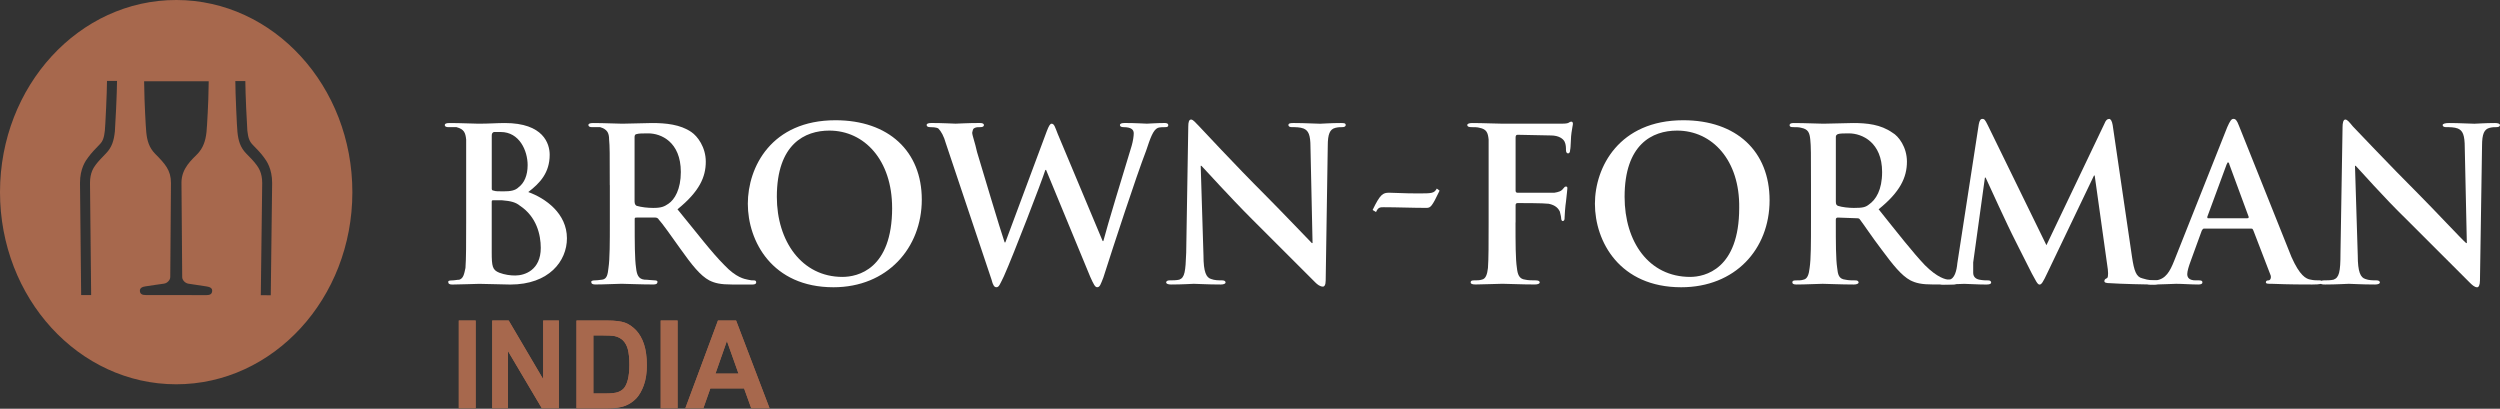 <svg width="367" height="60" viewBox="0 0 367 60" fill="none" xmlns="http://www.w3.org/2000/svg">
<rect x="0" y="0" width="367" height="60" fill="#333333" stroke="none"/>
<g clip-path="url(#clip0_6_83)">
<path d="M108.412 54.843L106.709 50.055L105.03 54.843H108.412ZM112.97 59.934H110.283L109.232 57.018H104.28L103.252 59.934H100.607L105.396 47.055H108.06L112.97 59.934ZM96.991 59.934V47.055H99.468V59.934H96.991ZM87.105 49.23V57.759H88.971C89.768 57.759 90.355 57.688 90.716 57.562C91.072 57.435 91.368 57.238 91.598 56.985C91.827 56.713 92.02 56.301 92.165 55.743C92.311 55.185 92.395 54.449 92.395 53.53C92.395 52.611 92.311 51.823 92.165 51.265C92.02 50.726 91.766 50.276 91.452 49.971C91.115 49.648 90.716 49.451 90.256 49.343C89.918 49.272 89.248 49.235 88.24 49.235H87.105V49.23ZM84.628 47.055H89.163C90.317 47.055 91.18 47.163 91.766 47.378C92.353 47.594 92.878 47.974 93.385 48.494C93.868 49.014 94.266 49.699 94.538 50.529C94.81 51.354 94.956 52.4 94.956 53.623C94.956 54.739 94.81 55.71 94.515 56.54C94.219 57.351 93.844 58.017 93.403 58.481C92.939 58.968 92.395 59.325 91.766 59.578C91.138 59.812 90.298 59.939 89.309 59.939H84.628V47.059V47.055ZM72.26 59.934V47.055H74.676L79.736 55.654V47.055H82.044V59.934H79.544L74.568 51.532V59.934H72.26ZM67.35 59.934V47.055H69.826V59.934H67.35Z" fill="#A7684D"/>
<path d="M108.412 54.843L106.709 50.055L105.03 54.843H108.412ZM112.97 59.934H110.283L109.232 57.018H104.28L103.252 59.934H100.607L105.396 47.055H108.06L112.97 59.934ZM96.991 59.934V47.055H99.468V59.934H96.991ZM87.105 49.23V57.759H88.971C89.768 57.759 90.355 57.688 90.716 57.562C91.072 57.435 91.368 57.238 91.598 56.985C91.827 56.713 92.02 56.301 92.165 55.743C92.311 55.185 92.395 54.449 92.395 53.53C92.395 52.611 92.311 51.823 92.165 51.265C92.02 50.726 91.766 50.276 91.452 49.971C91.115 49.648 90.716 49.451 90.256 49.343C89.918 49.272 89.248 49.235 88.24 49.235H87.105V49.23ZM84.628 47.055H89.163C90.317 47.055 91.18 47.163 91.766 47.378C92.353 47.594 92.878 47.974 93.385 48.494C93.868 49.014 94.266 49.699 94.538 50.529C94.81 51.354 94.956 52.4 94.956 53.623C94.956 54.739 94.81 55.71 94.515 56.54C94.219 57.351 93.844 58.017 93.403 58.481C92.939 58.968 92.395 59.325 91.766 59.578C91.138 59.812 90.298 59.939 89.309 59.939H84.628V47.059V47.055ZM72.26 59.934V47.055H74.676L79.736 55.654V47.055H82.044V59.934H79.544L74.568 51.532V59.934H72.26ZM67.35 59.934V47.055H69.826V59.934H67.35Z" fill="#A7684D"/>
<path d="M25.885 1.17449e-05C11.608 -0.014 0.019 12.608 1.4265e-06 28.183C-0.005 43.763 11.556 56.395 25.842 56.413C40.119 56.427 51.722 43.81 51.727 28.23C51.741 12.659 40.175 0.014 25.885 1.17449e-05ZM16.856 19.364C16.715 20.611 16.444 21.614 15.557 22.519C15.022 23.073 14.417 23.692 14.052 24.189C13.761 24.587 13.212 25.332 13.212 26.852C13.212 27.419 13.381 43.168 13.381 43.318H11.913C11.899 42.722 11.744 27.433 11.744 26.852C11.744 24.723 12.579 23.574 12.954 23.087C13.381 22.501 14 21.83 14.624 21.206C15.088 20.747 15.28 20.231 15.393 19.167C15.459 18.59 15.707 13.494 15.707 11.881H17.18C17.18 13.47 16.927 18.665 16.861 19.364H16.856ZM30.303 43.323C29.82 43.323 21.86 43.313 21.387 43.313C20.913 43.313 20.561 43.191 20.533 42.704C20.529 42.235 20.932 42.099 21.387 42.033C21.837 41.972 23.605 41.691 24.07 41.639C24.52 41.588 24.994 41.133 24.994 40.664C24.994 40.195 25.083 28.629 25.097 26.847C25.097 24.981 24.229 24.048 22.756 22.557C21.903 21.68 21.593 20.672 21.471 19.397C21.396 18.712 21.18 14.568 21.18 12.927L21.157 11.928H30.64L30.617 12.936C30.617 14.572 30.392 18.731 30.312 19.406C30.176 20.649 29.843 21.68 29.018 22.566C28.188 23.434 26.64 24.681 26.64 26.814C26.654 28.933 26.748 40.233 26.748 40.683C26.748 41.142 27.212 41.588 27.676 41.649C28.145 41.705 29.791 41.968 30.293 42.043C30.762 42.118 31.189 42.258 31.147 42.732C31.109 43.21 30.772 43.323 30.293 43.323H30.303ZM39.753 43.346L38.285 43.332C38.285 43.187 38.492 27.442 38.492 26.875C38.492 25.347 37.943 24.606 37.652 24.203C37.296 23.71 36.695 23.082 36.151 22.543C35.26 21.633 34.983 20.62 34.857 19.387C34.777 18.679 34.543 13.503 34.547 11.904H36.015C36.015 13.517 36.254 18.609 36.311 19.186C36.428 20.25 36.625 20.761 37.075 21.23C37.69 21.858 38.332 22.515 38.754 23.115C39.115 23.593 39.955 24.742 39.95 26.875C39.95 27.456 39.763 42.741 39.749 43.346H39.753Z" fill="#A7684D"/>
<path fill-rule="evenodd" clip-rule="evenodd" d="M68.433 27.175V20.489C68.33 19.477 68.128 18.97 67.012 18.665H65.797C65.493 18.665 65.291 18.562 65.291 18.361C65.291 18.159 65.493 18.061 65.999 18.061C67.622 18.061 69.648 18.159 70.258 18.159C71.777 18.159 72.992 18.061 74.108 18.061C79.783 18.061 80.693 21.099 80.693 22.721C80.693 25.356 79.277 26.875 77.551 28.193C80.083 29.102 83.226 31.334 83.226 34.982C83.226 38.325 80.595 41.771 74.915 41.771C74.103 41.771 71.266 41.668 70.356 41.668C69.648 41.668 67.622 41.771 66.402 41.771C65.994 41.771 65.797 41.668 65.797 41.368C65.797 41.264 65.9 41.166 66.304 41.166C66.707 41.166 67.115 41.063 67.42 41.063C68.03 40.861 68.133 40.252 68.33 39.337C68.433 38.02 68.433 35.488 68.433 32.651V27.18V27.175ZM76.341 30.213C75.731 29.707 75.023 29.505 73.705 29.402H72.387C72.284 29.402 72.185 29.402 72.185 29.604V36.998C72.185 39.126 72.288 39.633 73.302 40.036C74.113 40.341 74.924 40.444 75.632 40.444C77.054 40.444 79.385 39.633 79.385 36.393C79.385 34.466 78.779 31.836 76.345 30.213H76.341ZM72.185 27.682C72.185 27.883 72.288 27.986 72.49 27.986C72.692 28.09 73.198 28.09 73.911 28.09C74.924 28.09 75.632 27.986 76.139 27.48C76.95 26.875 77.457 25.759 77.457 24.24C77.457 22.111 76.242 19.378 73.508 19.378H72.495C72.293 19.481 72.19 19.58 72.19 19.884V27.686L72.185 27.682Z" fill="white"/>
<path fill-rule="evenodd" clip-rule="evenodd" d="M89.515 27.175C89.515 22.412 89.515 21.502 89.417 20.489C89.417 19.477 89.112 18.97 88.099 18.665H86.884C86.584 18.665 86.377 18.562 86.377 18.361C86.377 18.159 86.584 18.061 87.09 18.061C88.713 18.061 90.636 18.159 91.349 18.159C92.362 18.159 94.796 18.061 95.706 18.061C97.732 18.061 99.862 18.262 101.484 19.378C102.394 19.988 103.609 21.605 103.609 23.734C103.609 25.965 102.699 28.094 99.454 30.724C102.291 34.171 104.42 37.007 106.348 38.929C108.069 40.753 109.289 40.955 109.795 41.058C110.199 41.161 110.4 41.161 110.71 41.161C110.911 41.161 111.01 41.264 111.01 41.461C111.01 41.658 110.808 41.766 110.503 41.766H107.464C105.743 41.766 104.932 41.565 104.12 41.161C102.802 40.453 101.587 38.929 99.862 36.501C98.647 34.775 97.123 32.651 96.719 32.244C96.616 32.042 96.414 31.939 96.213 31.939H93.478C93.277 31.939 93.174 31.939 93.174 32.14V32.647C93.174 35.483 93.174 38.015 93.375 39.333C93.478 40.247 93.68 40.955 94.59 41.053C95.096 41.053 95.706 41.157 96.109 41.157C96.414 41.157 96.517 41.26 96.517 41.358C96.517 41.663 96.316 41.761 95.908 41.761C94.083 41.761 91.752 41.658 91.246 41.658C90.636 41.658 88.713 41.761 87.395 41.761C86.992 41.761 86.79 41.658 86.79 41.358C86.79 41.255 86.992 41.157 87.297 41.157C87.803 41.157 88.211 41.053 88.413 41.053C89.121 40.95 89.22 40.242 89.323 39.333C89.525 38.015 89.525 35.483 89.525 32.647V27.175H89.515ZM93.159 29.609C93.159 29.913 93.263 30.115 93.464 30.218C94.172 30.42 95.087 30.523 95.894 30.523C97.108 30.523 97.516 30.321 98.121 29.913C99.036 29.304 99.946 27.785 99.946 25.253C99.946 20.799 97.005 19.58 95.186 19.58C94.374 19.58 93.764 19.58 93.46 19.683C93.258 19.683 93.155 19.884 93.155 20.086V29.609H93.159Z" fill="white"/>
<path fill-rule="evenodd" clip-rule="evenodd" d="M109.781 29.913C109.781 24.54 113.228 17.652 122.651 17.652C130.455 17.652 135.319 22.21 135.319 29.303C135.319 36.397 130.253 42.169 122.351 42.169C113.327 42.169 109.781 35.38 109.781 29.913ZM130.962 30.518C130.962 23.527 126.909 19.171 121.741 19.171C118.195 19.171 114.04 21.099 114.04 28.9C114.04 35.385 117.689 40.65 123.668 40.65C125.901 40.65 130.966 39.534 130.966 30.518H130.962Z" fill="white"/>
<path fill-rule="evenodd" clip-rule="evenodd" d="M138.869 21.099C138.564 19.983 138.156 19.275 137.753 18.867C137.448 18.665 136.74 18.665 136.538 18.665C136.233 18.665 136.032 18.562 136.032 18.36C136.032 18.159 136.233 18.056 136.74 18.056C138.363 18.056 140.084 18.154 140.285 18.154C140.59 18.154 142.007 18.056 143.831 18.056C144.239 18.056 144.441 18.154 144.441 18.36C144.441 18.567 144.239 18.665 143.934 18.665C143.63 18.665 143.329 18.665 143.123 18.764C142.818 18.867 142.818 19.068 142.72 19.476C142.72 19.88 143.123 20.892 143.428 22.313C144.038 24.338 146.875 33.866 147.48 35.586H147.583L153.662 19.275C153.966 18.464 154.168 18.159 154.37 18.159C154.773 18.159 154.876 18.665 155.284 19.678L161.869 35.385H161.972C162.479 33.359 165.016 25.051 166.128 21.403C166.33 20.695 166.433 19.983 166.433 19.579C166.433 19.073 166.128 18.665 164.913 18.665C164.608 18.665 164.407 18.562 164.407 18.36C164.407 18.159 164.608 18.056 165.12 18.056C166.742 18.056 168.06 18.154 168.365 18.154C168.567 18.154 169.885 18.056 170.996 18.056C171.301 18.056 171.503 18.154 171.503 18.36C171.503 18.567 171.4 18.665 171.095 18.665C170.79 18.665 170.283 18.665 169.983 18.764C169.27 19.068 168.867 20.283 168.257 22.107C166.738 26.059 163.492 35.985 161.972 40.748C161.569 41.761 161.466 42.164 161.063 42.164C160.758 42.164 160.556 41.761 160.05 40.645L153.563 24.943H153.46C152.953 26.566 148.695 37.607 147.377 40.542C146.772 41.761 146.669 42.164 146.265 42.164C145.96 42.164 145.759 41.864 145.557 41.049L138.869 21.094V21.099Z" fill="white"/>
<path fill-rule="evenodd" clip-rule="evenodd" d="M176.671 37.509C176.671 39.937 177.079 40.748 177.787 40.955C178.294 41.156 178.899 41.156 179.406 41.156C179.71 41.156 179.912 41.26 179.912 41.461C179.912 41.663 179.607 41.766 179.204 41.766C177.178 41.766 175.86 41.663 175.25 41.663C175.048 41.663 173.529 41.766 171.906 41.766C171.498 41.766 171.193 41.663 171.193 41.461C171.193 41.26 171.4 41.156 171.704 41.156C172.108 41.156 172.717 41.156 173.121 41.053C173.932 40.748 174.031 39.839 174.134 37.101L174.439 18.562C174.439 17.957 174.542 17.549 174.847 17.549C175.152 17.549 175.452 17.957 175.958 18.459C176.366 18.867 181.127 24.034 185.69 28.591C187.82 30.72 192.073 35.174 192.58 35.685H192.683L192.378 21.6C192.378 19.776 192.073 19.167 191.365 18.867C190.859 18.665 190.151 18.665 189.644 18.665C189.339 18.665 189.137 18.562 189.137 18.36C189.137 18.06 189.546 18.06 189.949 18.06C191.675 18.06 193.091 18.163 193.799 18.163C194.104 18.163 195.319 18.06 196.839 18.06C197.247 18.06 197.552 18.06 197.552 18.36C197.552 18.562 197.345 18.665 197.045 18.665C196.745 18.665 196.435 18.665 196.032 18.768C195.221 18.97 194.916 19.683 194.916 21.403L194.611 41.161C194.611 41.869 194.404 42.075 194.203 42.075C193.795 42.075 193.391 41.771 193.091 41.466C191.164 39.544 187.111 35.488 183.866 32.248C180.419 28.802 176.976 24.953 176.366 24.343H176.263L176.671 37.513V37.509Z" fill="white"/>
<path fill-rule="evenodd" clip-rule="evenodd" d="M201.501 30.823C202.617 28.493 203.02 28.291 203.93 28.291C204.84 28.291 205.956 28.394 208.086 28.394C210.215 28.394 210.52 28.394 210.923 27.682L211.331 27.986C210.219 30.317 210.013 30.518 209.403 30.518C207.377 30.518 205.046 30.42 203.119 30.42C202.612 30.42 202.307 30.42 202.002 31.128L201.496 30.823H201.501Z" fill="white"/>
<path fill-rule="evenodd" clip-rule="evenodd" d="M222.479 32.647C222.479 35.685 222.479 38.015 222.681 39.333C222.784 40.247 222.986 40.955 223.901 41.053C224.304 41.157 225.012 41.157 225.42 41.157C225.828 41.157 226.03 41.26 226.03 41.457C226.03 41.654 225.725 41.761 225.322 41.761C223.296 41.761 221.368 41.658 220.557 41.658C219.745 41.658 217.719 41.761 216.603 41.761C216.096 41.761 215.895 41.658 215.895 41.457C215.895 41.255 215.993 41.157 216.401 41.157C216.809 41.157 217.212 41.157 217.517 41.053C218.122 40.95 218.329 40.242 218.432 39.333C218.53 38.015 218.53 35.685 218.53 32.647V20.489C218.432 19.477 218.226 18.97 217.212 18.764C216.908 18.665 216.401 18.665 215.998 18.665C215.594 18.665 215.393 18.562 215.393 18.361C215.393 18.159 215.698 18.061 216.101 18.061C217.724 18.061 219.75 18.159 220.664 18.159H228.872C229.482 18.159 229.885 18.159 230.19 18.061C230.392 17.957 230.495 17.859 230.696 17.859C230.8 17.859 230.903 17.962 230.903 18.164C230.903 18.365 230.8 18.67 230.696 19.481C230.598 19.884 230.598 21.708 230.495 22.013C230.495 22.318 230.392 22.519 230.19 22.519C229.988 22.519 229.885 22.318 229.885 22.013C229.885 21.708 229.885 21.202 229.683 20.799C229.482 20.391 228.872 19.884 227.657 19.884L222.794 19.786C222.592 19.786 222.489 19.884 222.489 20.189V27.991C222.489 28.193 222.592 28.296 222.794 28.296H228.164C228.774 28.193 229.177 28.094 229.482 27.686C229.683 27.485 229.683 27.386 229.885 27.386C230.087 27.386 230.087 27.485 230.087 27.686C230.087 27.888 229.984 28.596 229.885 29.613C229.782 30.223 229.683 31.639 229.683 31.943C229.683 32.145 229.683 32.45 229.379 32.45C229.28 32.45 229.177 32.248 229.177 32.042C229.177 31.836 229.074 31.437 228.975 31.029C228.769 30.621 228.366 30.115 227.352 29.913C226.644 29.81 223.3 29.81 222.794 29.81C222.592 29.81 222.489 29.913 222.489 30.115V32.647H222.479Z" fill="white"/>
<path fill-rule="evenodd" clip-rule="evenodd" d="M234.134 29.913C234.134 24.54 237.685 17.652 247.107 17.652C254.911 17.652 259.775 22.21 259.775 29.402C259.775 36.594 254.71 42.169 246.802 42.169C237.783 42.169 234.134 35.483 234.134 29.913ZM255.315 30.518C255.418 23.527 251.361 19.171 246.193 19.171C242.544 19.171 238.491 21.197 238.491 28.9C238.491 35.483 242.037 40.65 248.12 40.65C250.249 40.65 255.315 39.534 255.315 30.518Z" fill="white"/>
<path fill-rule="evenodd" clip-rule="evenodd" d="M265.853 27.175C265.853 22.412 265.853 21.502 265.75 20.489C265.647 19.477 265.445 18.97 264.432 18.764C264.127 18.665 263.621 18.665 263.218 18.665C262.814 18.665 262.711 18.562 262.711 18.361C262.711 18.159 262.917 18.061 263.316 18.061C265.042 18.061 266.965 18.159 267.673 18.159C268.691 18.159 271.12 18.061 272.03 18.061C274.061 18.061 276.087 18.262 277.808 19.477C278.718 19.983 279.938 21.605 279.938 23.729C279.938 26.059 278.925 28.188 275.782 30.72C278.62 34.264 280.749 37.002 282.574 38.925C284.398 40.749 285.617 41.053 286.124 41.053C286.429 41.157 286.734 41.157 287.034 41.157C287.236 41.157 287.339 41.26 287.339 41.457C287.339 41.654 287.137 41.761 286.734 41.761H283.793C282.072 41.761 281.26 41.56 280.449 41.157C279.131 40.449 277.916 38.925 276.19 36.599C274.872 34.874 273.456 32.75 273.048 32.239C272.945 32.037 272.743 32.037 272.537 32.037L269.802 31.939C269.601 31.939 269.498 32.037 269.498 32.244V32.651C269.498 35.591 269.498 38.02 269.699 39.337C269.802 40.252 269.901 40.96 270.914 41.058C271.317 41.161 272.026 41.161 272.434 41.161C272.635 41.161 272.842 41.264 272.842 41.461C272.842 41.658 272.537 41.766 272.133 41.766C270.309 41.766 268.077 41.663 267.57 41.663C266.965 41.663 265.037 41.766 263.719 41.766C263.311 41.766 263.114 41.663 263.114 41.461C263.114 41.26 263.218 41.161 263.621 41.161C264.127 41.161 264.432 41.161 264.737 41.058C265.347 40.955 265.549 40.247 265.652 39.337C265.853 38.02 265.853 35.587 265.853 32.651V27.18V27.175ZM269.502 29.609C269.502 30.012 269.606 30.115 269.807 30.218C270.412 30.42 271.43 30.523 272.138 30.523C273.456 30.523 273.859 30.42 274.366 30.017C275.379 29.308 276.294 27.888 276.294 25.253C276.294 20.897 273.353 19.58 271.43 19.58C270.722 19.58 270.112 19.58 269.807 19.683C269.606 19.786 269.502 19.884 269.502 20.086V29.609Z" fill="white"/>
<path fill-rule="evenodd" clip-rule="evenodd" d="M290.481 18.262C290.584 17.653 290.786 17.451 290.988 17.451C291.292 17.451 291.396 17.55 291.799 18.365L300.415 35.995L308.927 18.164C309.129 17.657 309.331 17.456 309.635 17.456C309.837 17.456 310.044 17.756 310.142 18.37L312.98 37.72C313.284 39.745 313.589 40.66 314.499 40.861C315.414 41.166 316.122 41.166 316.525 41.166C316.732 41.166 317.032 41.269 317.032 41.471C317.032 41.672 316.624 41.776 316.22 41.776C315.409 41.776 311.052 41.672 309.832 41.574C309.124 41.574 308.923 41.471 308.923 41.269C308.923 41.068 309.026 40.965 309.223 40.866C309.429 40.866 309.528 40.458 309.429 39.548L307.501 25.769H307.398L300.607 39.952C299.894 41.471 299.692 41.776 299.392 41.776C299.092 41.776 298.787 41.068 298.276 40.153C297.568 38.737 295.134 33.974 294.73 33.059C294.425 32.45 292.601 28.502 291.489 26.069H291.386L289.665 38.526V40.045C289.665 40.655 290.068 40.96 290.58 41.058C291.086 41.161 291.593 41.161 291.898 41.161C292.099 41.161 292.301 41.265 292.301 41.466C292.301 41.668 292.099 41.771 291.593 41.771C290.275 41.771 288.858 41.668 288.352 41.668C287.742 41.668 286.222 41.771 285.209 41.771C284.905 41.771 284.6 41.668 284.6 41.466C284.6 41.265 284.806 41.161 285.111 41.161C285.416 41.161 285.617 41.161 286.124 41.058C286.935 40.955 287.236 39.741 287.339 38.63L290.481 18.267V18.262Z" fill="white"/>
<path fill-rule="evenodd" clip-rule="evenodd" d="M323.523 33.561C323.42 33.561 323.321 33.66 323.218 33.861L321.595 38.32C321.29 39.131 321.089 39.839 321.089 40.247C321.089 40.754 321.393 41.157 322.303 41.157H322.81C323.218 41.157 323.316 41.26 323.316 41.462C323.316 41.663 323.115 41.766 322.707 41.766C321.694 41.766 320.376 41.663 319.461 41.663C319.058 41.663 317.332 41.766 315.709 41.766C315.306 41.766 315.099 41.663 315.099 41.462C315.099 41.26 315.203 41.157 315.507 41.157H316.52C317.937 40.955 318.547 39.839 319.156 38.32L326.961 18.666C327.369 17.751 327.566 17.451 327.87 17.451C328.175 17.451 328.377 17.653 328.682 18.464C329.395 20.185 334.46 32.952 336.383 37.711C337.598 40.449 338.512 40.955 339.221 41.054C339.629 41.157 340.13 41.157 340.538 41.157C340.74 41.157 340.942 41.26 340.942 41.462C340.942 41.663 340.637 41.766 339.422 41.766C338.306 41.766 336.078 41.766 333.545 41.663C332.936 41.663 332.631 41.663 332.631 41.462C332.631 41.26 332.734 41.157 333.034 41.157C333.241 41.157 333.442 40.852 333.339 40.449L330.806 33.861C330.703 33.66 330.703 33.561 330.502 33.561H323.509H323.523ZM329.906 32.037C330.108 32.037 330.108 31.934 330.108 31.836L327.27 24.137C327.27 24.034 327.172 23.832 327.068 23.832C326.965 23.832 326.965 24.034 326.867 24.137L324.029 31.836C324.029 31.934 324.029 32.037 324.132 32.037H329.911H329.906Z" fill="white"/>
<path fill-rule="evenodd" clip-rule="evenodd" d="M346.12 37.509C346.12 39.937 346.528 40.748 347.236 40.955C347.742 41.156 348.352 41.156 348.859 41.156C349.164 41.156 349.365 41.26 349.365 41.461C349.365 41.663 349.06 41.766 348.657 41.766C346.626 41.766 345.313 41.663 344.806 41.663C344.502 41.663 342.982 41.766 341.359 41.766C340.951 41.766 340.646 41.766 340.646 41.461C340.646 41.26 340.848 41.156 341.153 41.156C341.556 41.156 342.166 41.156 342.569 41.053C343.381 40.748 343.582 39.937 343.582 37.204L343.887 18.665C343.887 18.06 343.99 17.549 344.295 17.549C344.6 17.549 344.9 17.957 345.407 18.562C345.815 18.97 350.575 24.034 355.139 28.591C357.263 30.72 361.522 35.277 362.029 35.685H362.132L361.827 21.703C361.827 19.781 361.522 19.172 360.814 18.867C360.307 18.665 359.594 18.665 359.088 18.665C358.783 18.665 358.581 18.562 358.581 18.36C358.581 18.159 358.989 18.06 359.496 18.06C361.119 18.06 362.535 18.163 363.248 18.163C363.548 18.163 364.768 18.06 366.287 18.06C366.695 18.06 366.995 18.163 366.995 18.36C366.995 18.557 366.794 18.665 366.489 18.665C366.184 18.665 365.879 18.665 365.476 18.768C364.669 18.97 364.364 19.683 364.364 21.403L364.059 41.161C364.059 41.869 363.858 42.174 363.651 42.174C363.248 42.174 362.845 41.771 362.54 41.466L353.314 32.248C349.867 28.905 346.425 24.953 345.815 24.343H345.712L346.12 37.513V37.509Z" fill="white"/>
</g>
<defs>
<clipPath id="clip0_6_83">
<rect width="367" height="60" fill="white"/>
</clipPath>
</defs>
</svg>
